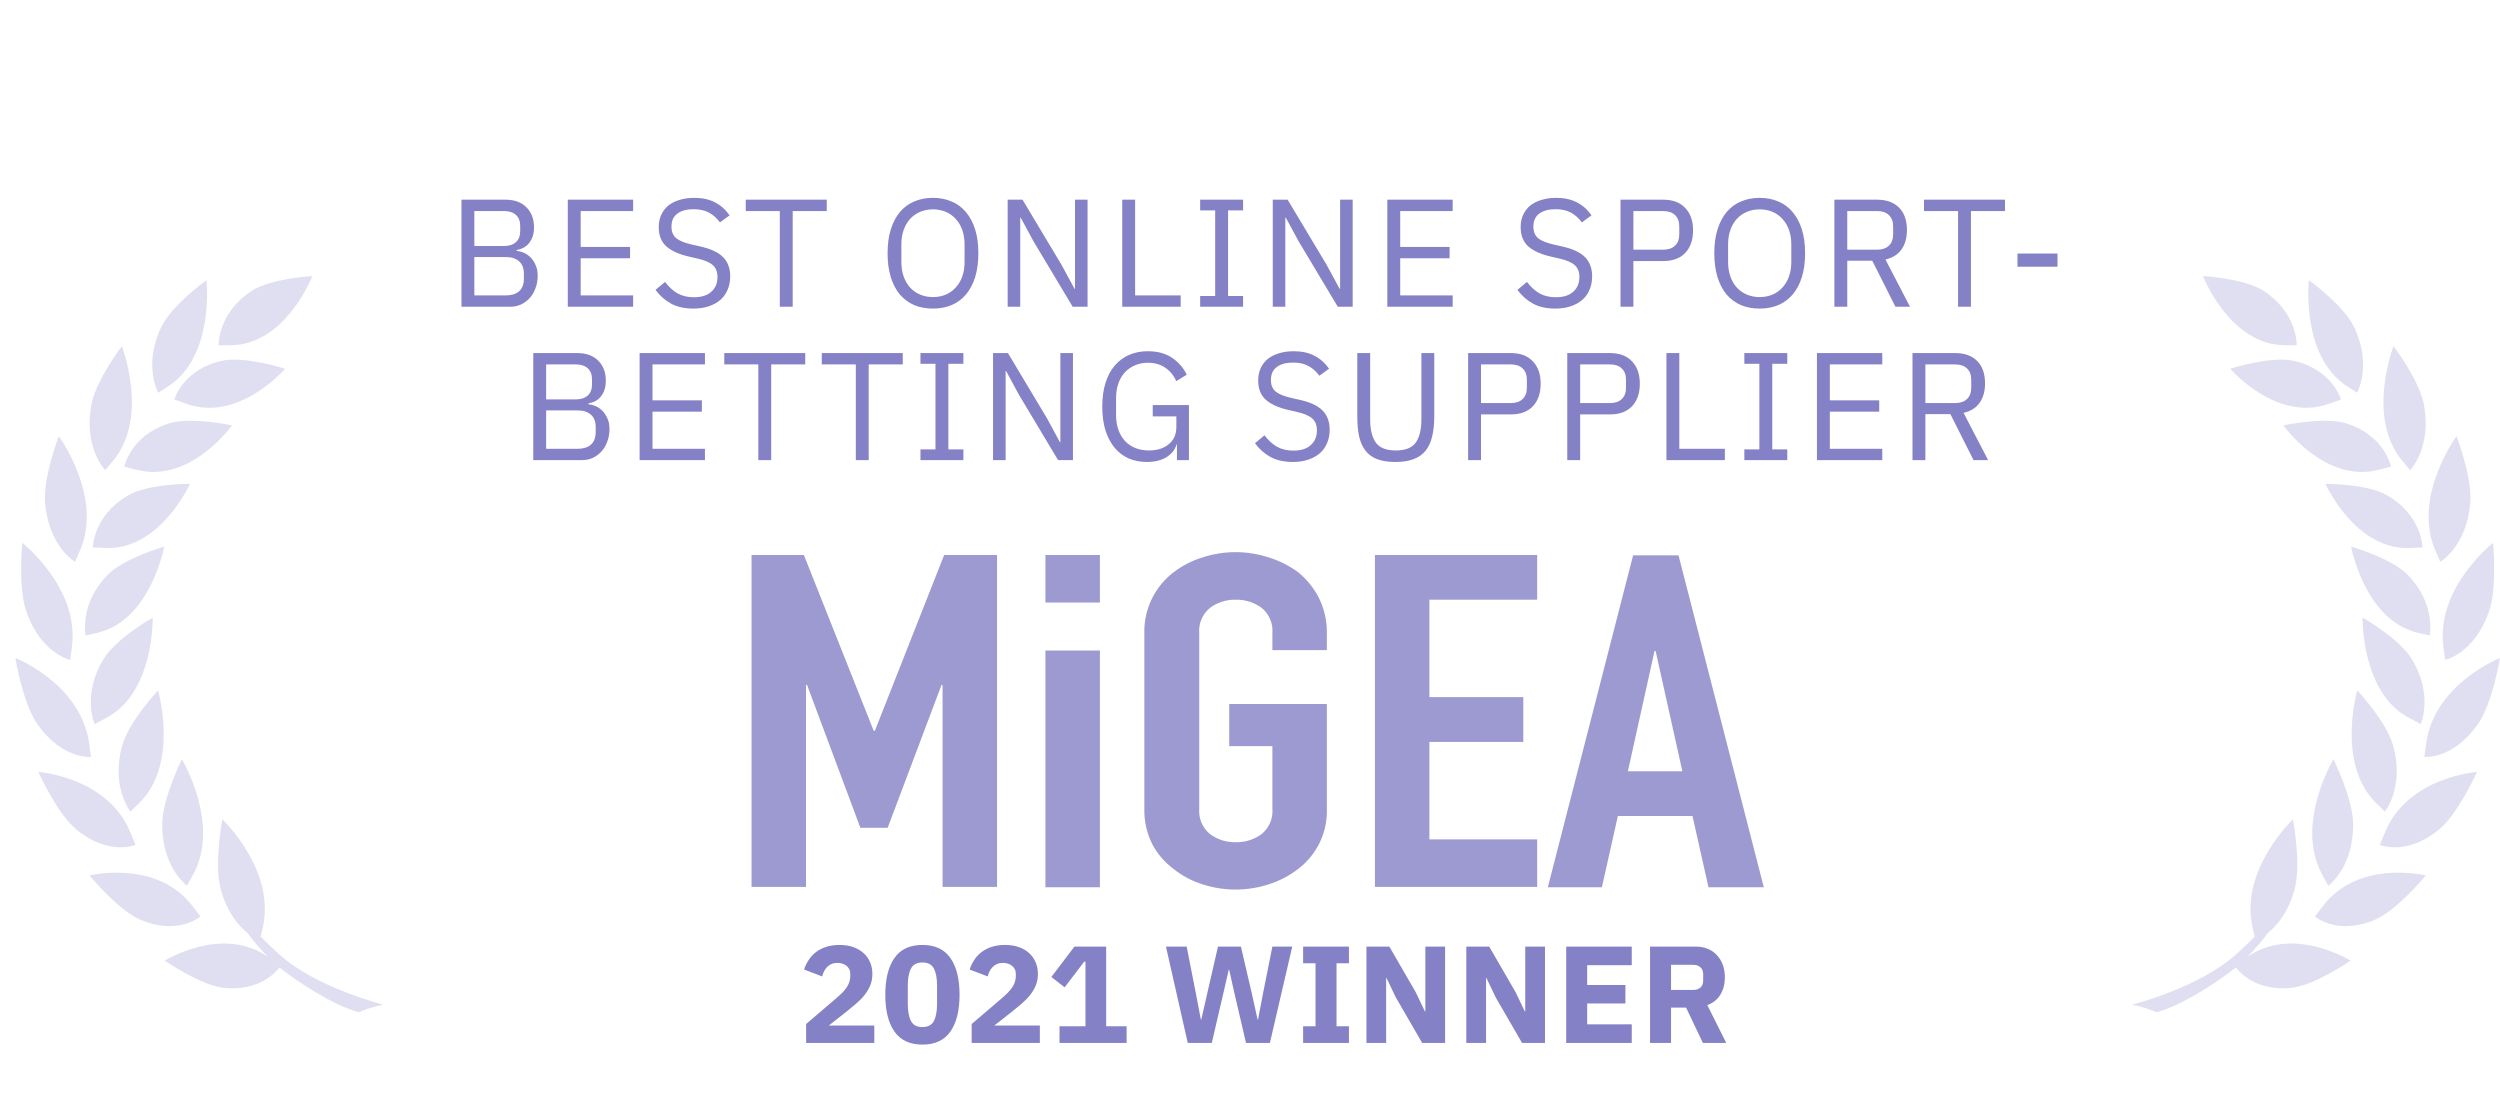 <svg width="163" height="72" viewBox="0 0 163 72" fill="none" xmlns="http://www.w3.org/2000/svg">
<g clip-path="url(#clip0_3383_24094)">
<g opacity="0.25">
<path fill-rule="evenodd" clip-rule="evenodd" d="M17.469 62.385C16.996 61.898 16.534 61.392 16.143 60.836C15.558 60.369 14.787 59.495 14.376 57.916C13.955 56.297 14.499 53.417 14.499 53.417C14.499 53.417 18.003 56.734 17.13 60.498C17.068 60.756 17.027 60.935 16.996 61.064C17.376 61.461 17.777 61.829 18.178 62.196C20.602 64.411 25 65.503 25 65.503C25 65.503 24.24 65.633 23.387 66C21.692 65.533 19.39 64.014 18.219 63.08C17.972 63.408 16.883 64.639 14.602 64.411C13.082 64.252 10.739 62.633 10.739 62.633C10.739 62.633 14.479 60.299 17.469 62.385Z" fill="#8481C6"/>
<path fill-rule="evenodd" clip-rule="evenodd" d="M12.558 59.087C12.999 59.673 13.061 59.743 13.071 59.753C13.071 59.753 11.623 61.024 9.136 59.962C7.698 59.346 5.838 57.081 5.838 57.081C5.838 57.081 10.215 55.999 12.558 59.087Z" fill="#8481C6"/>
<path fill-rule="evenodd" clip-rule="evenodd" d="M12.588 57.032C12.249 57.657 12.197 57.737 12.197 57.747C12.197 57.747 10.564 56.605 10.574 53.734C10.584 52.066 11.858 49.503 11.858 49.503C11.858 49.503 14.406 53.734 12.588 57.032Z" fill="#8481C6"/>
<path fill-rule="evenodd" clip-rule="evenodd" d="M8.508 54.29C8.786 54.976 8.827 55.075 8.837 55.085C8.837 55.085 7.101 55.84 4.963 54.072C3.72 53.049 2.498 50.328 2.498 50.328C2.498 50.328 7.029 50.645 8.508 54.29Z" fill="#8481C6"/>
<path fill-rule="evenodd" clip-rule="evenodd" d="M8.509 52.92C8.509 52.92 7.214 51.341 7.964 48.619C8.396 47.04 10.307 45.014 10.307 45.014C10.307 45.014 11.694 49.791 9.074 52.364C8.581 52.84 8.509 52.91 8.509 52.92Z" fill="#8481C6"/>
<path fill-rule="evenodd" clip-rule="evenodd" d="M5.819 48.51C5.911 49.245 5.932 49.344 5.932 49.354C5.932 49.354 4.051 49.533 2.428 47.199C1.483 45.848 1 42.899 1 42.899C1 42.899 5.315 44.597 5.819 48.51Z" fill="#8481C6"/>
<path fill-rule="evenodd" clip-rule="evenodd" d="M6.166 47.209C6.166 47.199 5.324 45.312 6.752 42.968C7.584 41.608 9.958 40.267 9.958 40.267C9.958 40.267 10.07 45.223 6.865 46.842C6.248 47.16 6.177 47.199 6.166 47.209Z" fill="#8481C6"/>
<path fill-rule="evenodd" clip-rule="evenodd" d="M4.687 42.194C4.584 42.919 4.574 43.018 4.574 43.028C4.574 43.028 2.694 42.621 1.728 39.909C1.163 38.34 1.451 35.39 1.451 35.39C1.451 35.39 5.211 38.34 4.687 42.194Z" fill="#8481C6"/>
<path fill-rule="evenodd" clip-rule="evenodd" d="M7.01 37.486C8.099 36.374 10.709 35.639 10.709 35.639C10.709 35.639 9.825 40.456 6.342 41.26C5.685 41.409 5.592 41.439 5.582 41.439C5.592 41.439 5.14 39.413 7.01 37.486Z" fill="#8481C6"/>
<path fill-rule="evenodd" clip-rule="evenodd" d="M4.903 36.632C4.903 36.632 3.187 35.669 2.94 32.798C2.796 31.13 3.834 28.438 3.834 28.438C3.834 28.438 6.731 32.381 5.221 35.877C4.933 36.533 4.903 36.622 4.903 36.632Z" fill="#8481C6"/>
<path fill-rule="evenodd" clip-rule="evenodd" d="M6.835 35.728C6.156 35.698 6.064 35.688 6.054 35.698C6.054 35.688 6.074 33.623 8.345 32.302C9.66 31.527 12.383 31.547 12.383 31.547C12.383 31.547 10.431 35.907 6.835 35.728Z" fill="#8481C6"/>
<path fill-rule="evenodd" clip-rule="evenodd" d="M6.865 30.663C6.865 30.663 5.447 29.213 5.951 26.422C6.238 24.803 7.944 22.569 7.944 22.569C7.944 22.569 9.742 27.197 7.379 30.037C6.927 30.573 6.865 30.653 6.865 30.663Z" fill="#8481C6"/>
<path fill-rule="evenodd" clip-rule="evenodd" d="M15.125 27.733C15.125 27.733 12.402 31.567 8.878 30.623C8.21 30.444 8.118 30.424 8.107 30.424C8.107 30.415 8.498 28.418 10.984 27.614C12.433 27.147 15.125 27.733 15.125 27.733Z" fill="#8481C6"/>
<path fill-rule="evenodd" clip-rule="evenodd" d="M10.976 25.18C10.4 25.548 10.328 25.608 10.318 25.608C10.318 25.608 9.311 23.8 10.523 21.307C11.222 19.867 13.462 18.268 13.462 18.268C13.462 18.268 14.007 23.224 10.976 25.18Z" fill="#8481C6"/>
<path fill-rule="evenodd" clip-rule="evenodd" d="M11.365 26.045C11.365 26.035 11.92 24.088 14.468 23.522C15.947 23.194 18.588 24.039 18.588 24.039C18.588 24.039 15.557 27.584 12.115 26.313C11.468 26.084 11.375 26.055 11.365 26.045Z" fill="#8481C6"/>
<path fill-rule="evenodd" clip-rule="evenodd" d="M15.034 22.509C14.356 22.509 14.263 22.519 14.253 22.519C14.253 22.509 14.181 20.443 16.38 18.983C17.664 18.139 20.366 18 20.366 18C20.366 18 18.63 22.489 15.034 22.509Z" fill="#8481C6"/>
</g>
<g opacity="0.25">
<path fill-rule="evenodd" clip-rule="evenodd" d="M146.531 62.385C147.004 61.898 147.466 61.392 147.857 60.836C148.442 60.369 149.213 59.495 149.624 57.916C150.045 56.297 149.5 53.417 149.5 53.417C149.5 53.417 145.997 56.734 146.87 60.498C146.932 60.756 146.973 60.935 147.004 61.064C146.624 61.461 146.223 61.829 145.822 62.196C143.397 64.411 139 65.503 139 65.503C139 65.503 139.76 65.633 140.613 66C142.308 65.533 144.61 64.014 145.781 63.08C146.028 63.408 147.117 64.639 149.398 64.411C150.918 64.252 153.261 62.633 153.261 62.633C153.261 62.633 149.521 60.299 146.531 62.385Z" fill="#8481C6"/>
<path fill-rule="evenodd" clip-rule="evenodd" d="M151.442 59.087C151.001 59.673 150.939 59.743 150.929 59.753C150.929 59.753 152.377 61.024 154.864 59.962C156.302 59.346 158.162 57.081 158.162 57.081C158.162 57.081 153.785 55.999 151.442 59.087Z" fill="#8481C6"/>
<path fill-rule="evenodd" clip-rule="evenodd" d="M151.412 57.032C151.751 57.657 151.803 57.737 151.803 57.747C151.803 57.747 153.436 56.605 153.426 53.734C153.416 52.066 152.142 49.503 152.142 49.503C152.142 49.503 149.594 53.734 151.412 57.032Z" fill="#8481C6"/>
<path fill-rule="evenodd" clip-rule="evenodd" d="M155.492 54.29C155.214 54.976 155.173 55.075 155.163 55.085C155.163 55.085 156.899 55.84 159.037 54.072C160.28 53.049 161.502 50.328 161.502 50.328C161.502 50.328 156.971 50.645 155.492 54.29Z" fill="#8481C6"/>
<path fill-rule="evenodd" clip-rule="evenodd" d="M155.491 52.92C155.491 52.92 156.786 51.341 156.036 48.619C155.604 47.04 153.693 45.014 153.693 45.014C153.693 45.014 152.306 49.791 154.926 52.364C155.419 52.84 155.491 52.91 155.491 52.92Z" fill="#8481C6"/>
<path fill-rule="evenodd" clip-rule="evenodd" d="M158.181 48.51C158.089 49.245 158.068 49.344 158.068 49.354C158.068 49.354 159.949 49.533 161.572 47.199C162.517 45.848 163 42.899 163 42.899C163 42.899 158.685 44.597 158.181 48.51Z" fill="#8481C6"/>
<path fill-rule="evenodd" clip-rule="evenodd" d="M157.834 47.209C157.834 47.199 158.676 45.312 157.248 42.968C156.416 41.608 154.042 40.267 154.042 40.267C154.042 40.267 153.929 45.223 157.135 46.842C157.752 47.16 157.823 47.199 157.834 47.209Z" fill="#8481C6"/>
<path fill-rule="evenodd" clip-rule="evenodd" d="M159.313 42.194C159.416 42.919 159.426 43.018 159.426 43.028C159.426 43.028 161.306 42.621 162.272 39.909C162.837 38.34 162.549 35.39 162.549 35.39C162.549 35.39 158.789 38.34 159.313 42.194Z" fill="#8481C6"/>
<path fill-rule="evenodd" clip-rule="evenodd" d="M156.99 37.486C155.901 36.374 153.291 35.639 153.291 35.639C153.291 35.639 154.175 40.456 157.658 41.26C158.315 41.409 158.408 41.439 158.418 41.439C158.408 41.439 158.86 39.413 156.99 37.486Z" fill="#8481C6"/>
<path fill-rule="evenodd" clip-rule="evenodd" d="M159.097 36.632C159.097 36.632 160.813 35.669 161.06 32.798C161.204 31.13 160.166 28.438 160.166 28.438C160.166 28.438 157.269 32.381 158.779 35.877C159.067 36.533 159.097 36.622 159.097 36.632Z" fill="#8481C6"/>
<path fill-rule="evenodd" clip-rule="evenodd" d="M157.165 35.728C157.844 35.698 157.936 35.688 157.946 35.698C157.946 35.688 157.926 33.623 155.655 32.302C154.34 31.527 151.617 31.547 151.617 31.547C151.617 31.547 153.569 35.907 157.165 35.728Z" fill="#8481C6"/>
<path fill-rule="evenodd" clip-rule="evenodd" d="M157.135 30.663C157.135 30.663 158.553 29.213 158.049 26.422C157.762 24.803 156.056 22.569 156.056 22.569C156.056 22.569 154.258 27.197 156.621 30.037C157.073 30.573 157.135 30.653 157.135 30.663Z" fill="#8481C6"/>
<path fill-rule="evenodd" clip-rule="evenodd" d="M148.875 27.733C148.875 27.733 151.598 31.567 155.122 30.623C155.79 30.444 155.882 30.424 155.893 30.424C155.893 30.415 155.502 28.418 153.016 27.614C151.567 27.147 148.875 27.733 148.875 27.733Z" fill="#8481C6"/>
<path fill-rule="evenodd" clip-rule="evenodd" d="M153.024 25.18C153.6 25.548 153.672 25.608 153.682 25.608C153.682 25.608 154.689 23.8 153.477 21.307C152.778 19.867 150.538 18.268 150.538 18.268C150.538 18.268 149.994 23.224 153.024 25.18Z" fill="#8481C6"/>
<path fill-rule="evenodd" clip-rule="evenodd" d="M152.635 26.045C152.635 26.035 152.08 24.088 149.532 23.522C148.053 23.194 145.412 24.039 145.412 24.039C145.412 24.039 148.443 27.584 151.885 26.313C152.532 26.084 152.625 26.055 152.635 26.045Z" fill="#8481C6"/>
<path fill-rule="evenodd" clip-rule="evenodd" d="M148.966 22.509C149.644 22.509 149.737 22.519 149.747 22.519C149.747 22.509 149.819 20.443 147.62 18.983C146.336 18.139 143.634 18 143.634 18C143.634 18 145.37 22.489 148.966 22.509Z" fill="#8481C6"/>
</g>
<path d="M30.087 13.02H32.957C33.537 13.02 33.99 13.183 34.317 13.51C34.65 13.837 34.817 14.273 34.817 14.82C34.817 15.08 34.78 15.3 34.707 15.48C34.633 15.66 34.54 15.81 34.427 15.93C34.313 16.043 34.19 16.13 34.057 16.19C33.923 16.243 33.8 16.28 33.687 16.3V16.36C33.813 16.367 33.953 16.4 34.107 16.46C34.267 16.52 34.417 16.617 34.557 16.75C34.697 16.877 34.813 17.043 34.907 17.25C35.007 17.45 35.057 17.693 35.057 17.98C35.057 18.267 35.01 18.533 34.917 18.78C34.83 19.027 34.707 19.24 34.547 19.42C34.387 19.6 34.197 19.743 33.977 19.85C33.757 19.95 33.517 20 33.257 20H30.087V13.02ZM30.927 19.26H32.997C33.357 19.26 33.64 19.17 33.847 18.99C34.053 18.803 34.157 18.533 34.157 18.18V17.84C34.157 17.487 34.053 17.22 33.847 17.04C33.64 16.853 33.357 16.76 32.997 16.76H30.927V19.26ZM30.927 16.04H32.857C33.19 16.04 33.45 15.957 33.637 15.79C33.823 15.623 33.917 15.383 33.917 15.07V14.73C33.917 14.417 33.823 14.177 33.637 14.01C33.45 13.843 33.19 13.76 32.857 13.76H30.927V16.04ZM37.02 20V13.02H41.28V13.76H37.86V16.1H41.08V16.84H37.86V19.26H41.28V20H37.02ZM45.21 20.12C44.643 20.12 44.16 20.013 43.76 19.8C43.36 19.58 43.02 19.28 42.74 18.9L43.36 18.38C43.607 18.707 43.88 18.957 44.18 19.13C44.48 19.297 44.833 19.38 45.24 19.38C45.74 19.38 46.12 19.26 46.38 19.02C46.647 18.78 46.78 18.46 46.78 18.06C46.78 17.727 46.68 17.47 46.48 17.29C46.28 17.11 45.95 16.967 45.49 16.86L44.92 16.73C44.28 16.583 43.79 16.363 43.45 16.07C43.117 15.77 42.95 15.35 42.95 14.81C42.95 14.503 43.007 14.23 43.12 13.99C43.233 13.75 43.39 13.55 43.59 13.39C43.797 13.23 44.04 13.11 44.32 13.03C44.607 12.943 44.92 12.9 45.26 12.9C45.787 12.9 46.237 12.997 46.61 13.19C46.99 13.383 47.31 13.667 47.57 14.04L46.94 14.5C46.747 14.233 46.513 14.023 46.24 13.87C45.967 13.717 45.627 13.64 45.22 13.64C44.773 13.64 44.42 13.737 44.16 13.93C43.907 14.117 43.78 14.4 43.78 14.78C43.78 15.113 43.887 15.367 44.1 15.54C44.32 15.707 44.65 15.84 45.09 15.94L45.66 16.07C46.347 16.223 46.843 16.457 47.15 16.77C47.457 17.083 47.61 17.5 47.61 18.02C47.61 18.34 47.553 18.63 47.44 18.89C47.333 19.15 47.177 19.37 46.97 19.55C46.763 19.73 46.51 19.87 46.21 19.97C45.917 20.07 45.583 20.12 45.21 20.12ZM51.684 13.76V20H50.843V13.76H48.623V13.02H53.904V13.76H51.684ZM60.83 20.12C60.376 20.12 59.966 20.043 59.599 19.89C59.239 19.73 58.929 19.5 58.669 19.2C58.416 18.893 58.219 18.517 58.08 18.07C57.94 17.617 57.87 17.097 57.87 16.51C57.87 15.923 57.94 15.407 58.08 14.96C58.219 14.513 58.416 14.137 58.669 13.83C58.929 13.523 59.239 13.293 59.599 13.14C59.966 12.98 60.376 12.9 60.83 12.9C61.276 12.9 61.683 12.98 62.05 13.14C62.416 13.293 62.726 13.523 62.98 13.83C63.239 14.137 63.44 14.513 63.58 14.96C63.719 15.407 63.789 15.923 63.789 16.51C63.789 17.097 63.719 17.617 63.58 18.07C63.44 18.517 63.239 18.893 62.98 19.2C62.726 19.5 62.416 19.73 62.05 19.89C61.683 20.043 61.276 20.12 60.83 20.12ZM60.83 19.37C61.13 19.37 61.406 19.317 61.66 19.21C61.913 19.103 62.13 18.95 62.309 18.75C62.496 18.55 62.639 18.31 62.739 18.03C62.84 17.75 62.889 17.437 62.889 17.09V15.93C62.889 15.583 62.84 15.27 62.739 14.99C62.639 14.71 62.496 14.47 62.309 14.27C62.13 14.07 61.913 13.917 61.66 13.81C61.406 13.703 61.13 13.65 60.83 13.65C60.529 13.65 60.253 13.703 59.999 13.81C59.746 13.917 59.526 14.07 59.34 14.27C59.16 14.47 59.02 14.71 58.919 14.99C58.819 15.27 58.77 15.583 58.77 15.93V17.09C58.77 17.437 58.819 17.75 58.919 18.03C59.02 18.31 59.16 18.55 59.34 18.75C59.526 18.95 59.746 19.103 59.999 19.21C60.253 19.317 60.529 19.37 60.83 19.37ZM67.389 15.74L66.549 14.19H66.519V20H65.7V13.02H66.669L69.219 17.28L70.059 18.83H70.09V13.02H70.909V20H69.939L67.389 15.74ZM73.17 20V13.02H74.01V19.26H76.98V20H73.17ZM78.25 20V19.3H79.23V13.72H78.25V13.02H81.05V13.72H80.07V19.3H81.05V20H78.25ZM84.674 15.74L83.834 14.19H83.803V20H82.984V13.02H83.954L86.504 17.28L87.344 18.83H87.374V13.02H88.194V20H87.224L84.674 15.74ZM90.454 20V13.02H94.714V13.76H91.294V16.1H94.514V16.84H91.294V19.26H94.714V20H90.454ZM101.407 20.12C100.841 20.12 100.357 20.013 99.957 19.8C99.557 19.58 99.217 19.28 98.937 18.9L99.557 18.38C99.804 18.707 100.077 18.957 100.377 19.13C100.677 19.297 101.031 19.38 101.437 19.38C101.937 19.38 102.317 19.26 102.577 19.02C102.844 18.78 102.977 18.46 102.977 18.06C102.977 17.727 102.877 17.47 102.677 17.29C102.477 17.11 102.147 16.967 101.687 16.86L101.117 16.73C100.477 16.583 99.987 16.363 99.647 16.07C99.314 15.77 99.147 15.35 99.147 14.81C99.147 14.503 99.204 14.23 99.317 13.99C99.43 13.75 99.587 13.55 99.787 13.39C99.994 13.23 100.237 13.11 100.517 13.03C100.804 12.943 101.117 12.9 101.457 12.9C101.984 12.9 102.434 12.997 102.807 13.19C103.187 13.383 103.507 13.667 103.767 14.04L103.137 14.5C102.944 14.233 102.711 14.023 102.437 13.87C102.164 13.717 101.824 13.64 101.417 13.64C100.971 13.64 100.617 13.737 100.357 13.93C100.104 14.117 99.977 14.4 99.977 14.78C99.977 15.113 100.084 15.367 100.297 15.54C100.517 15.707 100.847 15.84 101.287 15.94L101.857 16.07C102.544 16.223 103.041 16.457 103.347 16.77C103.654 17.083 103.807 17.5 103.807 18.02C103.807 18.34 103.751 18.63 103.637 18.89C103.531 19.15 103.374 19.37 103.167 19.55C102.961 19.73 102.707 19.87 102.407 19.97C102.114 20.07 101.781 20.12 101.407 20.12ZM105.658 20V13.02H108.438C109.064 13.02 109.544 13.2 109.878 13.56C110.218 13.913 110.388 14.4 110.388 15.02C110.388 15.64 110.218 16.13 109.878 16.49C109.544 16.843 109.064 17.02 108.438 17.02H106.498V20H105.658ZM106.498 16.28H108.438C108.771 16.28 109.028 16.193 109.208 16.02C109.394 15.847 109.488 15.6 109.488 15.28V14.76C109.488 14.44 109.394 14.193 109.208 14.02C109.028 13.847 108.771 13.76 108.438 13.76H106.498V16.28ZM114.732 20.12C114.279 20.12 113.869 20.043 113.502 19.89C113.142 19.73 112.832 19.5 112.572 19.2C112.319 18.893 112.122 18.517 111.982 18.07C111.842 17.617 111.772 17.097 111.772 16.51C111.772 15.923 111.842 15.407 111.982 14.96C112.122 14.513 112.319 14.137 112.572 13.83C112.832 13.523 113.142 13.293 113.502 13.14C113.869 12.98 114.279 12.9 114.732 12.9C115.179 12.9 115.586 12.98 115.952 13.14C116.319 13.293 116.629 13.523 116.882 13.83C117.142 14.137 117.342 14.513 117.482 14.96C117.622 15.407 117.692 15.923 117.692 16.51C117.692 17.097 117.622 17.617 117.482 18.07C117.342 18.517 117.142 18.893 116.882 19.2C116.629 19.5 116.319 19.73 115.952 19.89C115.586 20.043 115.179 20.12 114.732 20.12ZM114.732 19.37C115.032 19.37 115.309 19.317 115.562 19.21C115.816 19.103 116.032 18.95 116.212 18.75C116.399 18.55 116.542 18.31 116.642 18.03C116.742 17.75 116.792 17.437 116.792 17.09V15.93C116.792 15.583 116.742 15.27 116.642 14.99C116.542 14.71 116.399 14.47 116.212 14.27C116.032 14.07 115.816 13.917 115.562 13.81C115.309 13.703 115.032 13.65 114.732 13.65C114.432 13.65 114.156 13.703 113.902 13.81C113.649 13.917 113.429 14.07 113.242 14.27C113.062 14.47 112.922 14.71 112.822 14.99C112.722 15.27 112.672 15.583 112.672 15.93V17.09C112.672 17.437 112.722 17.75 112.822 18.03C112.922 18.31 113.062 18.55 113.242 18.75C113.429 18.95 113.649 19.103 113.902 19.21C114.156 19.317 114.432 19.37 114.732 19.37ZM120.442 20H119.602V13.02H122.382C122.996 13.02 123.472 13.19 123.812 13.53C124.159 13.87 124.332 14.36 124.332 15C124.332 15.513 124.212 15.937 123.972 16.27C123.739 16.597 123.392 16.813 122.932 16.92L124.532 20H123.582L122.072 17H120.442V20ZM122.382 16.28C122.716 16.28 122.972 16.193 123.152 16.02C123.339 15.847 123.432 15.6 123.432 15.28V14.76C123.432 14.44 123.339 14.193 123.152 14.02C122.972 13.847 122.716 13.76 122.382 13.76H120.442V16.28H122.382ZM128.505 13.76V20H127.665V13.76H125.445V13.02H130.725V13.76H128.505ZM131.539 17.39V16.53H134.149V17.39H131.539ZM34.769 23.02H37.639C38.219 23.02 38.672 23.183 38.999 23.51C39.332 23.837 39.499 24.273 39.499 24.82C39.499 25.08 39.462 25.3 39.389 25.48C39.316 25.66 39.222 25.81 39.109 25.93C38.995 26.043 38.872 26.13 38.739 26.19C38.605 26.243 38.482 26.28 38.369 26.3V26.36C38.495 26.367 38.636 26.4 38.789 26.46C38.949 26.52 39.099 26.617 39.239 26.75C39.379 26.877 39.495 27.043 39.589 27.25C39.689 27.45 39.739 27.693 39.739 27.98C39.739 28.267 39.692 28.533 39.599 28.78C39.512 29.027 39.389 29.24 39.229 29.42C39.069 29.6 38.879 29.743 38.659 29.85C38.439 29.95 38.199 30 37.939 30H34.769V23.02ZM35.609 29.26H37.679C38.039 29.26 38.322 29.17 38.529 28.99C38.736 28.803 38.839 28.533 38.839 28.18V27.84C38.839 27.487 38.736 27.22 38.529 27.04C38.322 26.853 38.039 26.76 37.679 26.76H35.609V29.26ZM35.609 26.04H37.539C37.872 26.04 38.132 25.957 38.319 25.79C38.505 25.623 38.599 25.383 38.599 25.07V24.73C38.599 24.417 38.505 24.177 38.319 24.01C38.132 23.843 37.872 23.76 37.539 23.76H35.609V26.04ZM41.702 30V23.02H45.962V23.76H42.542V26.1H45.762V26.84H42.542V29.26H45.962V30H41.702ZM50.282 23.76V30H49.442V23.76H47.222V23.02H52.502V23.76H50.282ZM56.639 23.76V30H55.799V23.76H53.579V23.02H58.859V23.76H56.639ZM60.014 30V29.3H60.993V23.72H60.014V23.02H62.813V23.72H61.834V29.3H62.813V30H60.014ZM66.437 25.74L65.597 24.19H65.567V30H64.747V23.02H65.717L68.267 27.28L69.107 28.83H69.137V23.02H69.957V30H68.987L66.437 25.74ZM76.738 28.98H76.708C76.621 29.307 76.408 29.58 76.068 29.8C75.734 30.013 75.301 30.12 74.768 30.12C74.341 30.12 73.948 30.043 73.588 29.89C73.234 29.73 72.931 29.5 72.678 29.2C72.424 28.893 72.224 28.517 72.078 28.07C71.938 27.617 71.868 27.097 71.868 26.51C71.868 25.93 71.938 25.417 72.078 24.97C72.218 24.517 72.418 24.14 72.678 23.84C72.938 23.533 73.251 23.3 73.618 23.14C73.984 22.98 74.391 22.9 74.838 22.9C75.464 22.9 75.988 23.04 76.408 23.32C76.828 23.6 77.151 23.97 77.378 24.43L76.688 24.85C76.528 24.477 76.288 24.183 75.968 23.97C75.654 23.757 75.278 23.65 74.838 23.65C74.531 23.65 74.251 23.707 73.998 23.82C73.744 23.927 73.524 24.08 73.338 24.28C73.158 24.48 73.018 24.72 72.918 25C72.818 25.28 72.768 25.593 72.768 25.94V27.07C72.768 27.417 72.818 27.733 72.918 28.02C73.018 28.3 73.158 28.54 73.338 28.74C73.524 28.94 73.751 29.097 74.018 29.21C74.284 29.317 74.584 29.37 74.918 29.37C75.158 29.37 75.384 29.34 75.598 29.28C75.818 29.213 76.008 29.117 76.168 28.99C76.334 28.863 76.464 28.707 76.558 28.52C76.651 28.327 76.698 28.1 76.698 27.84V27.15H75.158V26.41H77.518V30H76.738V28.98ZM84.294 30.12C83.727 30.12 83.244 30.013 82.844 29.8C82.444 29.58 82.104 29.28 81.824 28.9L82.444 28.38C82.691 28.707 82.964 28.957 83.264 29.13C83.564 29.297 83.917 29.38 84.324 29.38C84.824 29.38 85.204 29.26 85.464 29.02C85.731 28.78 85.864 28.46 85.864 28.06C85.864 27.727 85.764 27.47 85.564 27.29C85.364 27.11 85.034 26.967 84.574 26.86L84.004 26.73C83.364 26.583 82.874 26.363 82.534 26.07C82.201 25.77 82.034 25.35 82.034 24.81C82.034 24.503 82.091 24.23 82.204 23.99C82.317 23.75 82.474 23.55 82.674 23.39C82.881 23.23 83.124 23.11 83.404 23.03C83.691 22.943 84.004 22.9 84.344 22.9C84.871 22.9 85.321 22.997 85.694 23.19C86.074 23.383 86.394 23.667 86.654 24.04L86.024 24.5C85.831 24.233 85.597 24.023 85.324 23.87C85.051 23.717 84.711 23.64 84.304 23.64C83.857 23.64 83.504 23.737 83.244 23.93C82.991 24.117 82.864 24.4 82.864 24.78C82.864 25.113 82.971 25.367 83.184 25.54C83.404 25.707 83.734 25.84 84.174 25.94L84.744 26.07C85.431 26.223 85.927 26.457 86.234 26.77C86.541 27.083 86.694 27.5 86.694 28.02C86.694 28.34 86.637 28.63 86.524 28.89C86.417 29.15 86.261 29.37 86.054 29.55C85.847 29.73 85.594 29.87 85.294 29.97C85.001 30.07 84.667 30.12 84.294 30.12ZM89.335 23.02V27.34C89.335 28.007 89.458 28.513 89.705 28.86C89.951 29.2 90.385 29.37 91.005 29.37C91.625 29.37 92.058 29.2 92.305 28.86C92.551 28.513 92.675 28.007 92.675 27.34V23.02H93.515V27.14C93.515 27.647 93.468 28.087 93.375 28.46C93.288 28.833 93.145 29.143 92.945 29.39C92.745 29.637 92.481 29.82 92.155 29.94C91.835 30.06 91.441 30.12 90.975 30.12C90.508 30.12 90.115 30.06 89.795 29.94C89.481 29.82 89.228 29.637 89.035 29.39C88.841 29.143 88.701 28.833 88.615 28.46C88.535 28.087 88.495 27.647 88.495 27.14V23.02H89.335ZM95.722 30V23.02H98.502C99.129 23.02 99.609 23.2 99.942 23.56C100.282 23.913 100.452 24.4 100.452 25.02C100.452 25.64 100.282 26.13 99.942 26.49C99.609 26.843 99.129 27.02 98.502 27.02H96.562V30H95.722ZM96.562 26.28H98.502C98.835 26.28 99.092 26.193 99.272 26.02C99.459 25.847 99.552 25.6 99.552 25.28V24.76C99.552 24.44 99.459 24.193 99.272 24.02C99.092 23.847 98.835 23.76 98.502 23.76H96.562V26.28ZM102.186 30V23.02H104.966C105.593 23.02 106.073 23.2 106.406 23.56C106.746 23.913 106.916 24.4 106.916 25.02C106.916 25.64 106.746 26.13 106.406 26.49C106.073 26.843 105.593 27.02 104.966 27.02H103.026V30H102.186ZM103.026 26.28H104.966C105.3 26.28 105.556 26.193 105.736 26.02C105.923 25.847 106.016 25.6 106.016 25.28V24.76C106.016 24.44 105.923 24.193 105.736 24.02C105.556 23.847 105.3 23.76 104.966 23.76H103.026V26.28ZM108.651 30V23.02H109.491V29.26H112.461V30H108.651ZM113.731 30V29.3H114.711V23.72H113.731V23.02H116.531V23.72H115.551V29.3H116.531V30H113.731ZM118.465 30V23.02H122.725V23.76H119.305V26.1H122.525V26.84H119.305V29.26H122.725V30H118.465ZM125.535 30H124.695V23.02H127.475C128.088 23.02 128.565 23.19 128.905 23.53C129.251 23.87 129.425 24.36 129.425 25C129.425 25.513 129.305 25.937 129.065 26.27C128.831 26.597 128.485 26.813 128.025 26.92L129.625 30H128.675L127.165 27H125.535V30ZM127.475 26.28C127.808 26.28 128.065 26.193 128.245 26.02C128.431 25.847 128.525 25.6 128.525 25.28V24.76C128.525 24.44 128.431 24.193 128.245 24.02C128.065 23.847 127.808 23.76 127.475 23.76H125.535V26.28H127.475Z" fill="#8481C6"/>
<path d="M57.005 68H52.559V66.767L54.494 65.111C54.668 64.961 54.815 64.826 54.935 64.706C55.055 64.58 55.151 64.46 55.223 64.346C55.301 64.226 55.355 64.109 55.385 63.995C55.421 63.881 55.439 63.758 55.439 63.626V63.5C55.439 63.38 55.415 63.275 55.367 63.185C55.319 63.095 55.256 63.02 55.178 62.96C55.1 62.9 55.01 62.855 54.908 62.825C54.812 62.795 54.713 62.78 54.611 62.78C54.461 62.78 54.329 62.804 54.215 62.852C54.107 62.9 54.011 62.966 53.927 63.05C53.849 63.128 53.783 63.221 53.729 63.329C53.675 63.431 53.633 63.542 53.603 63.662L52.424 63.212C52.496 62.996 52.595 62.792 52.721 62.6C52.847 62.402 53.003 62.231 53.189 62.087C53.381 61.937 53.606 61.82 53.864 61.736C54.122 61.652 54.413 61.61 54.737 61.61C55.079 61.61 55.382 61.658 55.646 61.754C55.91 61.85 56.132 61.982 56.312 62.15C56.498 62.318 56.639 62.519 56.735 62.753C56.831 62.981 56.879 63.23 56.879 63.5C56.879 63.77 56.834 64.016 56.744 64.238C56.654 64.46 56.531 64.67 56.375 64.868C56.225 65.06 56.048 65.243 55.844 65.417C55.64 65.591 55.427 65.768 55.205 65.948L54.035 66.866H57.005V68ZM60.142 68.108C59.32 68.108 58.711 67.823 58.315 67.253C57.919 66.683 57.721 65.885 57.721 64.859C57.721 63.833 57.919 63.035 58.315 62.465C58.711 61.895 59.32 61.61 60.142 61.61C60.964 61.61 61.573 61.895 61.969 62.465C62.365 63.035 62.563 63.833 62.563 64.859C62.563 65.885 62.365 66.683 61.969 67.253C61.573 67.823 60.964 68.108 60.142 68.108ZM60.142 66.965C60.502 66.965 60.751 66.833 60.889 66.569C61.027 66.305 61.096 65.933 61.096 65.453V64.265C61.096 63.785 61.027 63.413 60.889 63.149C60.751 62.885 60.502 62.753 60.142 62.753C59.782 62.753 59.533 62.885 59.395 63.149C59.257 63.413 59.188 63.785 59.188 64.265V65.453C59.188 65.933 59.257 66.305 59.395 66.569C59.533 66.833 59.782 66.965 60.142 66.965ZM67.798 68H63.352V66.767L65.287 65.111C65.461 64.961 65.608 64.826 65.728 64.706C65.848 64.58 65.944 64.46 66.016 64.346C66.094 64.226 66.148 64.109 66.178 63.995C66.214 63.881 66.232 63.758 66.232 63.626V63.5C66.232 63.38 66.208 63.275 66.16 63.185C66.112 63.095 66.049 63.02 65.971 62.96C65.893 62.9 65.803 62.855 65.701 62.825C65.605 62.795 65.506 62.78 65.404 62.78C65.254 62.78 65.122 62.804 65.008 62.852C64.9 62.9 64.804 62.966 64.72 63.05C64.642 63.128 64.576 63.221 64.522 63.329C64.468 63.431 64.426 63.542 64.396 63.662L63.217 63.212C63.289 62.996 63.388 62.792 63.514 62.6C63.64 62.402 63.796 62.231 63.982 62.087C64.174 61.937 64.399 61.82 64.657 61.736C64.915 61.652 65.206 61.61 65.53 61.61C65.872 61.61 66.175 61.658 66.439 61.754C66.703 61.85 66.925 61.982 67.105 62.15C67.291 62.318 67.432 62.519 67.528 62.753C67.624 62.981 67.672 63.23 67.672 63.5C67.672 63.77 67.627 64.016 67.537 64.238C67.447 64.46 67.324 64.67 67.168 64.868C67.018 65.06 66.841 65.243 66.637 65.417C66.433 65.591 66.22 65.768 65.998 65.948L64.828 66.866H67.798V68ZM69.081 68V66.911H70.773V62.699H70.692L69.414 64.373L68.55 63.698L70.053 61.718H72.123V66.911H73.455V68H69.081ZM77.442 68L76.02 61.718H77.37L77.964 64.733L78.297 66.479H78.324L78.72 64.733L79.413 61.718H80.907L81.609 64.733L81.996 66.479H82.023L82.356 64.733L82.959 61.718H84.255L82.797 68H81.24L80.448 64.598L80.142 63.221H80.115L79.8 64.598L79.008 68H77.442ZM84.963 68V66.911H85.773V62.807H84.963V61.718H87.951V62.807H87.141V66.911H87.951V68H84.963ZM91.007 65.03L90.404 63.77H90.377V68H89.091V61.718H90.585L92.303 64.688L92.906 65.948H92.933V61.718H94.221V68H92.727L91.007 65.03ZM97.52 65.03L96.917 63.77H96.89V68H95.603V61.718H97.097L98.816 64.688L99.419 65.948H99.446V61.718H100.733V68H99.239L97.52 65.03ZM102.116 68V61.718H106.391V62.933H103.484V64.22H105.977V65.426H103.484V66.785H106.391V68H102.116ZM108.951 68H107.583V61.718H110.562C110.85 61.718 111.111 61.766 111.345 61.862C111.579 61.958 111.777 62.096 111.939 62.276C112.107 62.45 112.236 62.66 112.326 62.906C112.416 63.152 112.461 63.425 112.461 63.725C112.461 64.151 112.365 64.523 112.173 64.841C111.987 65.159 111.702 65.39 111.318 65.534L112.551 68H111.03L109.932 65.696H108.951V68ZM110.391 64.544C110.595 64.544 110.754 64.493 110.868 64.391C110.988 64.283 111.048 64.127 111.048 63.923V63.527C111.048 63.323 110.988 63.17 110.868 63.068C110.754 62.96 110.595 62.906 110.391 62.906H108.951V64.544H110.391Z" fill="#8481C6"/>
<g opacity="0.8">
<path d="M49 57.828V36.186H52.413L56.965 47.647H57.041L61.559 36.186H65.007V57.828H61.455V44.663H61.385L57.876 53.971H56.096L52.621 44.663H52.552V57.828H49Z" fill="#8481C6"/>
<path d="M68.162 42.414H71.714V57.849H68.162V42.414ZM68.162 36.186H71.714V39.286H68.162V36.186Z" fill="#8481C6"/>
<path d="M74.611 41.294C74.59 40.527 74.753 39.767 75.085 39.074C75.417 38.381 75.909 37.776 76.523 37.306C77.091 36.874 77.734 36.545 78.42 36.337C79.811 35.888 81.311 35.888 82.701 36.337C83.396 36.551 84.049 36.879 84.634 37.306C85.198 37.764 85.66 38.333 85.989 38.977C86.347 39.697 86.526 40.492 86.51 41.294V42.387H82.959V41.294C82.987 40.983 82.938 40.669 82.817 40.381C82.696 40.092 82.506 39.837 82.264 39.637C81.777 39.277 81.182 39.088 80.575 39.101C79.967 39.086 79.371 39.275 78.886 39.637C78.644 39.837 78.454 40.093 78.333 40.381C78.212 40.67 78.163 40.983 78.191 41.294V52.72C78.164 53.031 78.213 53.344 78.334 53.633C78.455 53.921 78.644 54.176 78.886 54.377C79.371 54.739 79.967 54.928 80.575 54.913C81.182 54.926 81.777 54.737 82.264 54.377C82.506 54.177 82.695 53.921 82.817 53.633C82.938 53.344 82.986 53.031 82.959 52.72V48.65H80.144V45.9H86.51V52.706C86.54 53.466 86.386 54.221 86.059 54.909C85.733 55.597 85.244 56.197 84.634 56.66C84.055 57.106 83.401 57.446 82.701 57.663C81.311 58.112 79.811 58.112 78.42 57.663C77.729 57.451 77.085 57.111 76.523 56.66C75.944 56.232 75.47 55.682 75.133 55.051C74.767 54.323 74.588 53.518 74.611 52.706V41.294Z" fill="#8481C6"/>
<path d="M89.645 57.828V36.186H100.224V39.101H93.197V45.453H99.32V48.375H93.197V54.728H100.224V57.828H89.645Z" fill="#8481C6"/>
<path d="M109.69 50.286L107.946 42.442H107.876L106.139 50.286H109.69ZM100.919 57.849L106.479 36.206H109.44L115 57.849H111.393L110.35 53.202H105.485L104.443 57.849H100.919Z" fill="#8481C6"/>
</g>
</g>
<defs>
<clipPath id="clip0_3383_24094">
<rect width="163" height="72" fill="white"/>
</clipPath>
</defs>
</svg>
